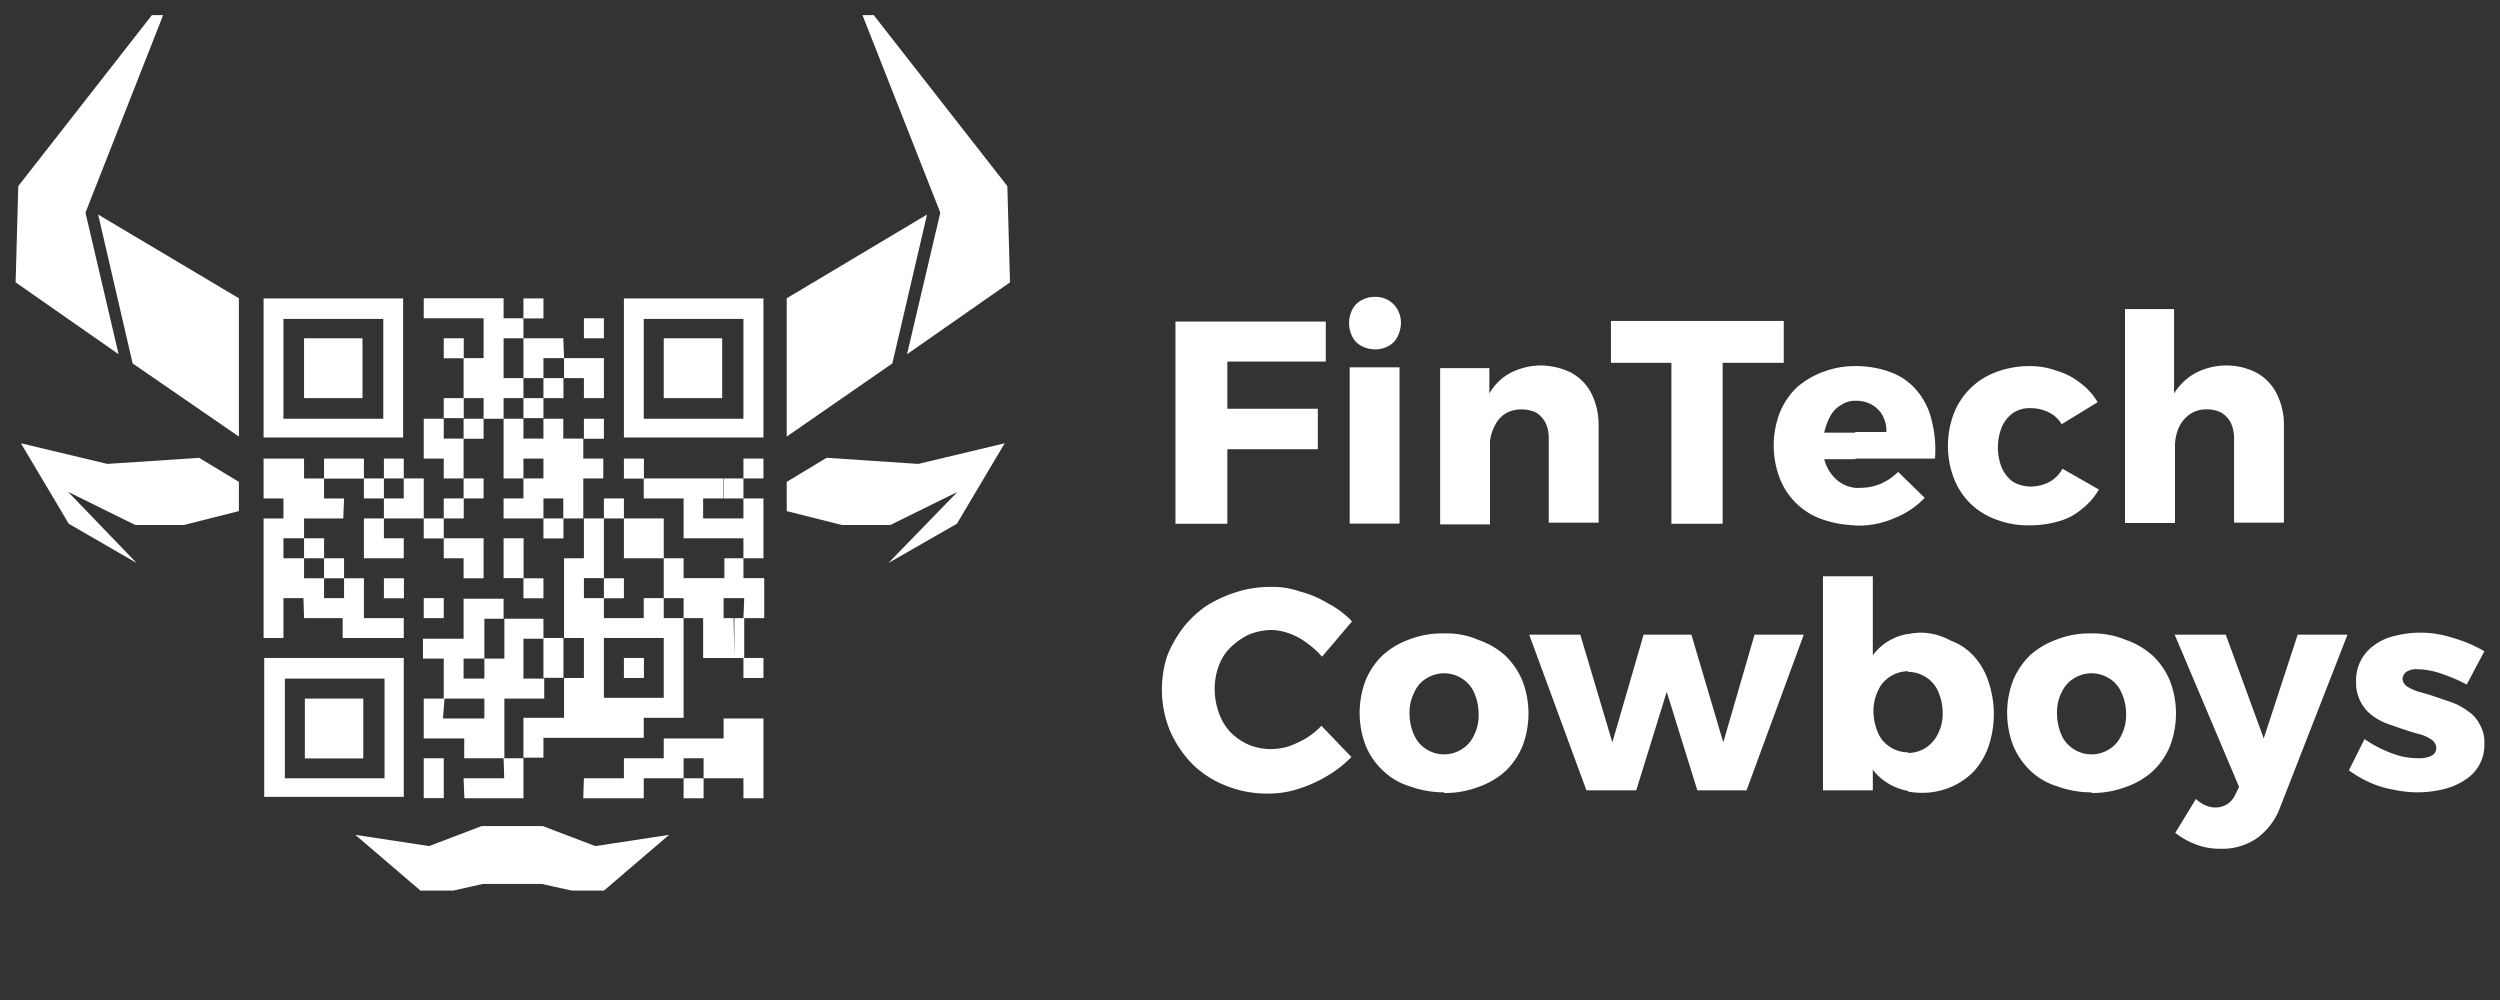 <svg width="160" height="64" xmlns="http://www.w3.org/2000/svg" viewBox="0 0 160 64">
	<rect x="0" y="0" width="160" height="64" fill="#333333" stroke="none"/>
	<defs>
		<style>
			.a {fill: #0c0000;}
			.b {fill: #fff;}
		</style>
	</defs>
	<title>FinTech Cowboys</title>
	<path class="b" d="M40.56,40.83h1.92v3.83H40.56v2.56h.64V45.94h2.55V39.56H42.48V38.28H41.2v1.28h-.64Zm-1.91,0h1.91V39.56H38.65V38.28H37.37V37h1.28V33.18H37.37v2.55H36.1v5.1h1.27v2.56H36.1l0,2.55h-2.6v2.55h1.28l0-1.27h5.78V44.66H38.65Z"/>
	<polygon class="b" points="22.02 37.01 22.02 38.28 20.74 38.28 20.74 37.01 19.46 37.01 19.46 35.73 18.14 35.73 18.14 34.45 19.46 34.45 19.46 33.18 21.97 33.18 22.02 31.9 20.74 31.9 20.74 30.62 19.46 30.62 19.46 29.35 16.87 29.35 16.87 31.9 18.14 31.9 18.14 33.18 16.87 33.18 16.87 40.83 18.14 40.83 18.14 38.28 19.42 38.28 19.46 39.56 21.93 39.56 21.93 40.83 25.84 40.83 25.84 39.56 23.29 39.56 23.29 37.01 22.02 37.01"/>
	<path class="b" d="M31,44.71h0v3.82h1.28V44.71h2.55V43.43H33.5V40.88h1.28V39.6H32.23l0-1.28H31V39.6h1.28v2.55H31v1.28h0Zm-2.55,0H31V43.43H29.67V42.15H31V39.6h0V38.32H29.67l0,2.56h-2.6v1.27H28.4v2.56H27.12l0,2.55h2.59v1.27H31V44.75l0,1.23H28.35Z"/>
	<polygon class="b" points="43.75 49.81 43.75 48.53 45.03 48.53 45.03 49.81 47.58 49.81 47.58 51.09 48.86 51.09 48.86 45.98 46.31 45.98 46.31 47.26 42.48 47.26 42.48 48.53 39.93 48.53 39.93 49.81 37.37 49.81 37.33 51.09 41.2 51.09 41.2 49.81 43.75 49.81"/>
	<path class="b" d="M34.14,29.35h.64v1.27h-.64v2.56h.64V31.9h1.27v1.28h1.28V30.62h1.28V29.35H37.33V28.07H36.05V26.8H34.78v1.27h-.64Zm-.64,1.27V29.35h.64V28.07H33.5V26.8H32.23v3.82H33.5V31.9H32.23v1.28h1.91V30.62Z"/>
	<path class="b" d="M47.58,39.56H47v2.55h.63V39.56h1.28V37H47.58V35.73H47v2.55h.63Zm-.63,0h-.64V38.28H47V35.73h-.64V37H43.75V35.73H42.48v2.55h1.27v1.28H45v2.55H47Z"/>
	<polygon class="b" points="29.67 22.92 29.67 25.48 30.95 25.48 30.95 26.8 32.23 26.8 32.23 25.48 33.5 25.48 33.5 24.2 32.23 24.2 32.23 21.65 33.5 21.65 33.5 20.37 32.23 20.37 32.23 19.09 27.12 19.09 27.12 20.37 30.95 20.37 30.95 22.92 29.67 22.92"/>
	<path class="b" d="M47.58,31.9v1.28H46.31v1.27h1.27v1.28h1.28V31.9H47.58V30.62H46.31V31.9Zm-1.27,1.28H45V31.9h1.28V30.62H41.2V31.9h2.55v2.55h2.56Z"/>
	<polygon class="b" points="42.48 35.73 42.48 33.18 39.93 33.18 39.93 35.73 42.48 35.73"/>
	<polygon class="b" points="29.67 30.62 29.67 28.07 28.4 28.07 28.4 26.8 27.12 26.8 27.12 29.35 28.4 29.35 28.4 30.62 29.67 30.62"/>
	<polygon class="b" points="33.5 48.53 32.23 48.53 32.27 49.81 29.67 49.81 29.72 51.09 33.5 51.09 33.5 48.53"/>
	<polygon class="b" points="33.5 24.2 34.78 24.2 34.78 22.92 36.1 22.92 36.05 21.65 33.5 21.65 33.5 24.2"/>
	<polygon class="b" points="24.57 31.9 24.57 33.18 27.12 33.18 27.12 30.62 25.84 30.62 25.84 31.9 24.57 31.9"/>
	<polygon class="b" points="36.1 24.2 37.37 24.2 37.37 25.48 38.65 25.48 38.65 22.92 36.1 22.92 36.1 24.2"/>
	<polygon class="b" points="24.57 33.18 23.29 33.18 23.29 35.73 25.84 35.73 25.84 34.45 24.57 34.45 24.57 33.18"/>
	<polygon class="b" points="28.4 34.45 28.4 35.73 29.67 35.73 29.67 37.01 30.95 37.01 30.95 34.45 28.4 34.45"/>
	<rect class="b" x="34.78" y="40.83" width="1.28" height="2.55"/>
	<rect class="b" x="20.74" y="29.35" width="2.55" height="1.28"/>
	<rect class="b" x="27.12" y="48.53" width="1.28" height="2.55"/>
	<rect class="b" x="32.23" y="34.45" width="1.28" height="2.55"/>
	<polygon class="b" points="24.57 30.62 25.84 30.62 25.84 29.35 24.57 29.35 24.57 30.62"/>
	<rect class="b" x="33.5" y="25.48" width="1.28" height="1.28"/>
	<polygon class="b" points="47.58 30.62 48.86 30.62 48.86 29.35 47.58 29.35 47.58 30.62"/>
	<rect class="b" x="27.12" y="33.18" width="1.28" height="1.28"/>
	<rect class="b" x="29.67" y="26.8" width="1.28" height="1.28"/>
	<rect class="b" x="34.78" y="24.2" width="1.28" height="1.28"/>
	<rect class="b" x="20.74" y="35.73" width="1.28" height="1.28"/>
	<rect class="b" x="28.4" y="25.48" width="1.28" height="1.28"/>
	<rect class="b" x="19.46" y="34.45" width="1.28" height="1.28"/>
	<rect class="b" x="23.29" y="30.62" width="1.28" height="1.28"/>
	<rect class="b" x="43.75" y="49.81" width="1.28" height="1.28"/>
	<rect class="b" x="29.67" y="30.62" width="1.28" height="1.28"/>
	<rect class="b" x="38.65" y="37.01" width="1.28" height="1.28"/>
	<rect class="b" x="34.78" y="33.18" width="1.28" height="1.28"/>
	<rect class="b" x="38.65" y="31.9" width="1.28" height="1.28"/>
	<rect class="b" x="28.4" y="31.9" width="1.28" height="1.28"/>
	<rect class="b" x="39.93" y="29.35" width="1.28" height="1.28"/>
	<rect class="b" x="37.37" y="26.8" width="1.28" height="1.28"/>
	<rect class="b" x="33.5" y="37.01" width="1.28" height="1.28"/>
	<rect class="b" x="27.12" y="38.28" width="1.28" height="1.28"/>
	<rect class="b" x="39.93" y="42.11" width="1.28" height="1.28"/>
	<rect class="b" x="28.4" y="21.65" width="1.28" height="1.28"/>
	<rect class="b" x="24.57" y="37.01" width="1.28" height="1.28"/>
	<rect class="b" x="33.5" y="19.1" width="1.28" height="1.28"/>
	<rect class="b" x="37.37" y="20.37" width="1.28" height="1.28"/>
	<rect class="b" x="47.58" y="42.11" width="1.28" height="1.28"/>
	<polygon class="b" points="84.85 23.14 84.85 20.58 75.23 20.58 75.23 33.52 78.55 33.52 78.55 28.75 84.34 28.75 84.34 26.16 78.55 26.16 78.55 23.14 84.85 23.14"/>
	<path class="b" d="M88,19a1.68,1.68,0,0,0-.85.21,1.34,1.34,0,0,0-.6.6,1.91,1.91,0,0,0-.21.85,1.94,1.94,0,0,0,.21.89,1.34,1.34,0,0,0,.6.6,1.91,1.91,0,0,0,.85.21,1.68,1.68,0,0,0,.85-.21,1.32,1.32,0,0,0,.59-.6,2,2,0,0,0,.22-.89,1.68,1.68,0,0,0-.22-.85A1.59,1.59,0,0,0,88,19Zm1.57,14.51v-10H86.38v10Z"/>
	<path class="b" d="M98.68,23.39a4.29,4.29,0,0,0-2,.47,3.39,3.39,0,0,0-1.36,1.32V23.56H92.17v10h3.19V28.24a2.87,2.87,0,0,1,.34-1.06,1.84,1.84,0,0,1,.68-.73,2,2,0,0,1,1-.25,2.22,2.22,0,0,1,.94.21,1.73,1.73,0,0,1,.59.64,2.25,2.25,0,0,1,.21,1v5.4h3.19V27.18a4.48,4.48,0,0,0-.46-2,3.13,3.13,0,0,0-1.28-1.32A4.52,4.52,0,0,0,98.68,23.39Z"/>
	<polygon class="b" points="114.16 23.22 114.16 20.54 103.1 20.54 103.1 23.22 106.97 23.22 106.97 33.52 110.25 33.52 110.25 23.22 114.16 23.22"/>
	<path class="b" d="M118.71,23.43h0l0,2.22h.09a2.05,2.05,0,0,1,1,.25,1.85,1.85,0,0,1,.68.68,2.11,2.11,0,0,1,.25,1.07l-2,0v1.7l5.11,0a7.62,7.62,0,0,0-.22-2.47,4.51,4.51,0,0,0-.93-1.87A4,4,0,0,0,121,23.82a6.39,6.39,0,0,0-2.3-.39Zm0,10.21h.23a5.74,5.74,0,0,0,2.37-.51,5.31,5.31,0,0,0,1.87-1.27l-1.7-1.66a3.66,3.66,0,0,1-1.11.76,3.33,3.33,0,0,1-1.28.26,2.41,2.41,0,0,1-.38,0l0,2.38Zm0-10.21a5.69,5.69,0,0,0-2.08.39,5.35,5.35,0,0,0-1.66,1,4.68,4.68,0,0,0-1.07,1.61,5.87,5.87,0,0,0,0,4.17,4.5,4.5,0,0,0,2.73,2.64,7,7,0,0,0,2.08.38V31.22a2.16,2.16,0,0,1-1.11-.47,2.64,2.64,0,0,1-.85-1.36h2v-1.7h-2a4,4,0,0,1,.39-1.06,1.87,1.87,0,0,1,.72-.73,1.56,1.56,0,0,1,.89-.25V23.43Z"/>
	<path class="b" d="M129.86,23.43a6,6,0,0,0-2.13.39,4.61,4.61,0,0,0-2.68,2.63,5.87,5.87,0,0,0,0,4.17,4.63,4.63,0,0,0,1.07,1.62,4.55,4.55,0,0,0,1.61,1,5.53,5.53,0,0,0,2.09.38,6.51,6.51,0,0,0,1.91-.25,3.83,3.83,0,0,0,1.53-.81,4.34,4.34,0,0,0,1.07-1.23L132,30a2.17,2.17,0,0,1-.85.85,2.62,2.62,0,0,1-1.2.29,2.38,2.38,0,0,1-1.1-.29,2.21,2.21,0,0,1-.73-.9,3.52,3.52,0,0,1,0-2.63,2.21,2.21,0,0,1,.73-.9,1.94,1.94,0,0,1,1.1-.3,2.69,2.69,0,0,1,1.15.26,2,2,0,0,1,.85.77l2.3-1.41a4.21,4.21,0,0,0-1.11-1.23,4.36,4.36,0,0,0-1.48-.77A5,5,0,0,0,129.86,23.43Z"/>
	<path class="b" d="M142.54,23.39a4.29,4.29,0,0,0-2,.47,3.7,3.7,0,0,0-1.4,1.32v-5.4H136V33.47h3.2V28.58a2.91,2.91,0,0,1,.25-1.23,2.06,2.06,0,0,1,.72-.85,1.85,1.85,0,0,1,1.07-.3,2,2,0,0,1,.93.21,1.75,1.75,0,0,1,.6.64,2.39,2.39,0,0,1,.21,1v5.4h3.19V27.18a4.37,4.37,0,0,0-.47-2,3.11,3.11,0,0,0-1.27-1.32A4.2,4.2,0,0,0,142.54,23.39Z"/>
	<path class="b" d="M81.32,37.56a7.18,7.18,0,0,0-2.21.34,8,8,0,0,0-1.92.89A6.64,6.64,0,0,0,75.7,40.2a7.7,7.7,0,0,0-1,1.78,7,7,0,0,0,.17,4.77,7.2,7.2,0,0,0,1.41,2.12,6.35,6.35,0,0,0,2.17,1.41,7,7,0,0,0,2.72.51,6.26,6.26,0,0,0,1.92-.3,8.71,8.71,0,0,0,1.82-.81,7.54,7.54,0,0,0,1.58-1.23l-1.92-2a5.05,5.05,0,0,1-1,.81,7.32,7.32,0,0,1-1.1.51,4.05,4.05,0,0,1-1.15.17,3.62,3.62,0,0,1-1.45-.3,3.69,3.69,0,0,1-1.15-.81A3.56,3.56,0,0,1,78,45.6a4.45,4.45,0,0,1-.26-1.49A4.21,4.21,0,0,1,78,42.62a3.11,3.11,0,0,1,.76-1.19,4.6,4.6,0,0,1,1.15-.81,4,4,0,0,1,1.45-.3,3.5,3.5,0,0,1,1.15.22,4,4,0,0,1,1.1.59,5.57,5.57,0,0,1,1,.9l1.92-2.26A5.77,5.77,0,0,0,85,38.62a6.57,6.57,0,0,0-1.79-.76A5.39,5.39,0,0,0,81.32,37.56Z"/>
	<path class="b" d="M92.42,40.54h0v2.55h0a2.12,2.12,0,0,1,1.15.34,2,2,0,0,1,.77.89,3.36,3.36,0,0,1,.29,1.36,2.82,2.82,0,0,1-.29,1.37,2,2,0,0,1-.77.89,2.12,2.12,0,0,1-1.15.34h0v2.47h0a5.92,5.92,0,0,0,2.21-.39,5.05,5.05,0,0,0,1.71-1,4.71,4.71,0,0,0,1.1-1.61,5.87,5.87,0,0,0,0-4.17,4.85,4.85,0,0,0-1.1-1.62,5,5,0,0,0-1.71-1A5.06,5.06,0,0,0,92.42,40.54Zm0,0a5.78,5.78,0,0,0-2.21.38,5.07,5.07,0,0,0-1.7,1,4.73,4.73,0,0,0-1.11,1.62,5.87,5.87,0,0,0,0,4.17,4.6,4.6,0,0,0,1.11,1.61,4.23,4.23,0,0,0,1.7,1,6.43,6.43,0,0,0,2.21.39V48.28a2.12,2.12,0,0,1-1.15-.34,2,2,0,0,1-.76-.89,3.25,3.25,0,0,1-.3-1.37,2.79,2.79,0,0,1,.3-1.36,1.94,1.94,0,0,1,.76-.89,2.15,2.15,0,0,1,1.15-.34Z"/>
	<polygon class="b" points="111.78 50.58 115.44 40.62 112.29 40.62 110.29 47.51 108.25 40.62 105.19 40.62 103.19 47.51 101.14 40.62 97.87 40.62 101.53 50.58 104.72 50.58 106.67 44.28 108.63 50.58 111.78 50.58"/>
	<path class="b" d="M122.88,40.49a4.78,4.78,0,0,0-.76.09V43a2.11,2.11,0,0,1,1.14.34,2,2,0,0,1,.77.89,3.41,3.41,0,0,1,.3,1.37,2.79,2.79,0,0,1-.3,1.36,2.21,2.21,0,0,1-.77.89,2.11,2.11,0,0,1-1.14.34v2.47a4.8,4.8,0,0,0,.85.08,4.66,4.66,0,0,0,1.91-.38,4.48,4.48,0,0,0,1.45-1,4.63,4.63,0,0,0,.93-1.57,6.47,6.47,0,0,0,0-4.17,4.45,4.45,0,0,0-.93-1.62,3.65,3.65,0,0,0-1.49-1A4,4,0,0,0,122.88,40.49Zm-.81.09a3.48,3.48,0,0,0-2.21,1.36V36.88h-3.19v13.7h3.19V49.26a3.59,3.59,0,0,0,1.32,1.06,3.82,3.82,0,0,0,.94.3V48.15h0a2.12,2.12,0,0,1-1.15-.34,2,2,0,0,1-.77-.89,3.54,3.54,0,0,1-.3-1.36,3,3,0,0,1,.3-1.37,2,2,0,0,1,.77-.89,2.12,2.12,0,0,1,1.15-.34h0V40.58Z"/>
	<path class="b" d="M133.86,40.54h0v2.55h0a2.15,2.15,0,0,1,1.15.34,1.94,1.94,0,0,1,.76.89,3.21,3.21,0,0,1,.3,1.36,2.83,2.83,0,0,1-.3,1.37,2,2,0,0,1-.76.89,2.15,2.15,0,0,1-1.15.34h0v2.47h0a6,6,0,0,0,2.21-.39,4.92,4.92,0,0,0,1.7-1,4.6,4.6,0,0,0,1.11-1.61,5.87,5.87,0,0,0,0-4.17,4.73,4.73,0,0,0-1.11-1.62,4.92,4.92,0,0,0-1.7-1A5.4,5.4,0,0,0,133.86,40.54Zm0,0a5.72,5.72,0,0,0-2.21.38,5.22,5.22,0,0,0-1.71,1,4.85,4.85,0,0,0-1.1,1.62,5.87,5.87,0,0,0,0,4.17,4.71,4.71,0,0,0,1.1,1.61,4.27,4.27,0,0,0,1.71,1,6.35,6.35,0,0,0,2.21.39V48.28a2.12,2.12,0,0,1-1.15-.34,2,2,0,0,1-.77-.89,3.4,3.4,0,0,1-.29-1.37,2.78,2.78,0,0,1,.29-1.36,2,2,0,0,1,.77-.89,2.12,2.12,0,0,1,1.15-.34Z"/>
	<path class="b" d="M150.24,40.62h-3.19l-2.17,6.64-2.43-6.64h-3.27l4.12,9.74-.25.51a1.42,1.42,0,0,1-.51.6,1.44,1.44,0,0,1-.73.21,1.59,1.59,0,0,1-.64-.13,1.88,1.88,0,0,1-.63-.42l-1.32,2.17a4.79,4.79,0,0,0,1.36.76,4.21,4.21,0,0,0,1.53.26,3.89,3.89,0,0,0,2.34-.68,4.28,4.28,0,0,0,1.49-2Z"/>
	<path class="b" d="M154.83,40.49a6.87,6.87,0,0,0-1.62.22,3.51,3.51,0,0,0-1.27.59,2.73,2.73,0,0,0-1.15,2.34,2.6,2.6,0,0,0,1,2.13,4,4,0,0,0,1,.55c.38.13.72.26,1.11.38a10.26,10.26,0,0,0,1,.3,2.38,2.38,0,0,1,.72.34.66.66,0,0,1,.3.51.56.56,0,0,1-.13.39.89.89,0,0,1-.38.21,2.09,2.09,0,0,1-.55.08,5.47,5.47,0,0,1-1.15-.12,7,7,0,0,1-1.19-.43,7.33,7.33,0,0,1-1.19-.68l-1,2a7,7,0,0,0,1.32.77,6.3,6.3,0,0,0,1.53.47,7.37,7.37,0,0,0,1.62.17,7.13,7.13,0,0,0,1.66-.22,4.24,4.24,0,0,0,1.32-.59A2.61,2.61,0,0,0,159,47.6a2.26,2.26,0,0,0-.3-1.24,2.14,2.14,0,0,0-.76-.85,4,4,0,0,0-1-.55l-1.11-.38c-.38-.13-.72-.22-1-.3a3.12,3.12,0,0,1-.77-.34.69.69,0,0,1-.3-.47A.64.64,0,0,1,154,43a1.22,1.22,0,0,1,.72-.17,4.76,4.76,0,0,1,1.45.26,10.57,10.57,0,0,1,1.7.72L159,41.68a8.55,8.55,0,0,0-2-.85A6.66,6.66,0,0,0,154.83,40.49Z"/>
	<polygon class="b" points="15.29 27.94 15.29 19.09 6.28 13.73 8.49 23.26 15.29 27.94"/>
	<polygon class="b" points="7.59 22.67 1 18.07 1.17 11.91 9.72 0.97 10.44 0.97 5.47 13.61 7.59 22.67"/>
	<polygon class="b" points="15.29 32.71 11.76 33.6 8.66 33.6 4.36 31.48 8.74 36.03 4.4 33.52 1.34 28.37 6.87 29.69 12.74 29.3 15.29 30.84 15.29 32.71"/>
	<polygon class="b" points="50.35 27.94 50.35 19.09 59.33 13.73 57.11 23.26 50.35 27.94"/>
	<polygon class="b" points="58.05 22.67 64.64 18.07 64.47 11.91 55.92 0.97 55.2 0.97 60.18 13.61 58.05 22.67"/>
	<polygon class="b" points="50.35 32.71 53.88 33.6 56.98 33.6 61.28 31.48 56.86 36.03 61.24 33.52 64.3 28.37 58.77 29.69 52.9 29.3 50.35 30.84 50.35 32.71"/>
	<polygon class="b" points="22.74 53.43 27.46 54.15 30.82 52.87 34.74 52.87 38.1 54.15 42.82 53.43 38.65 57 36.61 57 34.65 56.57 30.91 56.57 28.99 57 26.91 57 22.74 53.43"/>
	<path class="b" d="M16.87,19.1H25.8V28H16.87Zm1.27,7.7h6.39V20.41H18.14Z"/>
	<rect class="b" x="19.46" y="21.65" width="3.74" height="3.83"/>
	<path class="b" d="M39.93,19.1h8.93V28H39.93Zm1.27,7.7h6.38V20.41H41.2Z"/>
	<rect class="b" x="42.48" y="21.65" width="3.74" height="3.83"/>
	<path class="b" d="M16.91,42.11h8.93V51H16.91Zm1.32,7.7h6.38V43.43H18.23Z"/>
	<rect class="b" x="19.51" y="44.71" width="3.74" height="3.83"/>
</svg>
